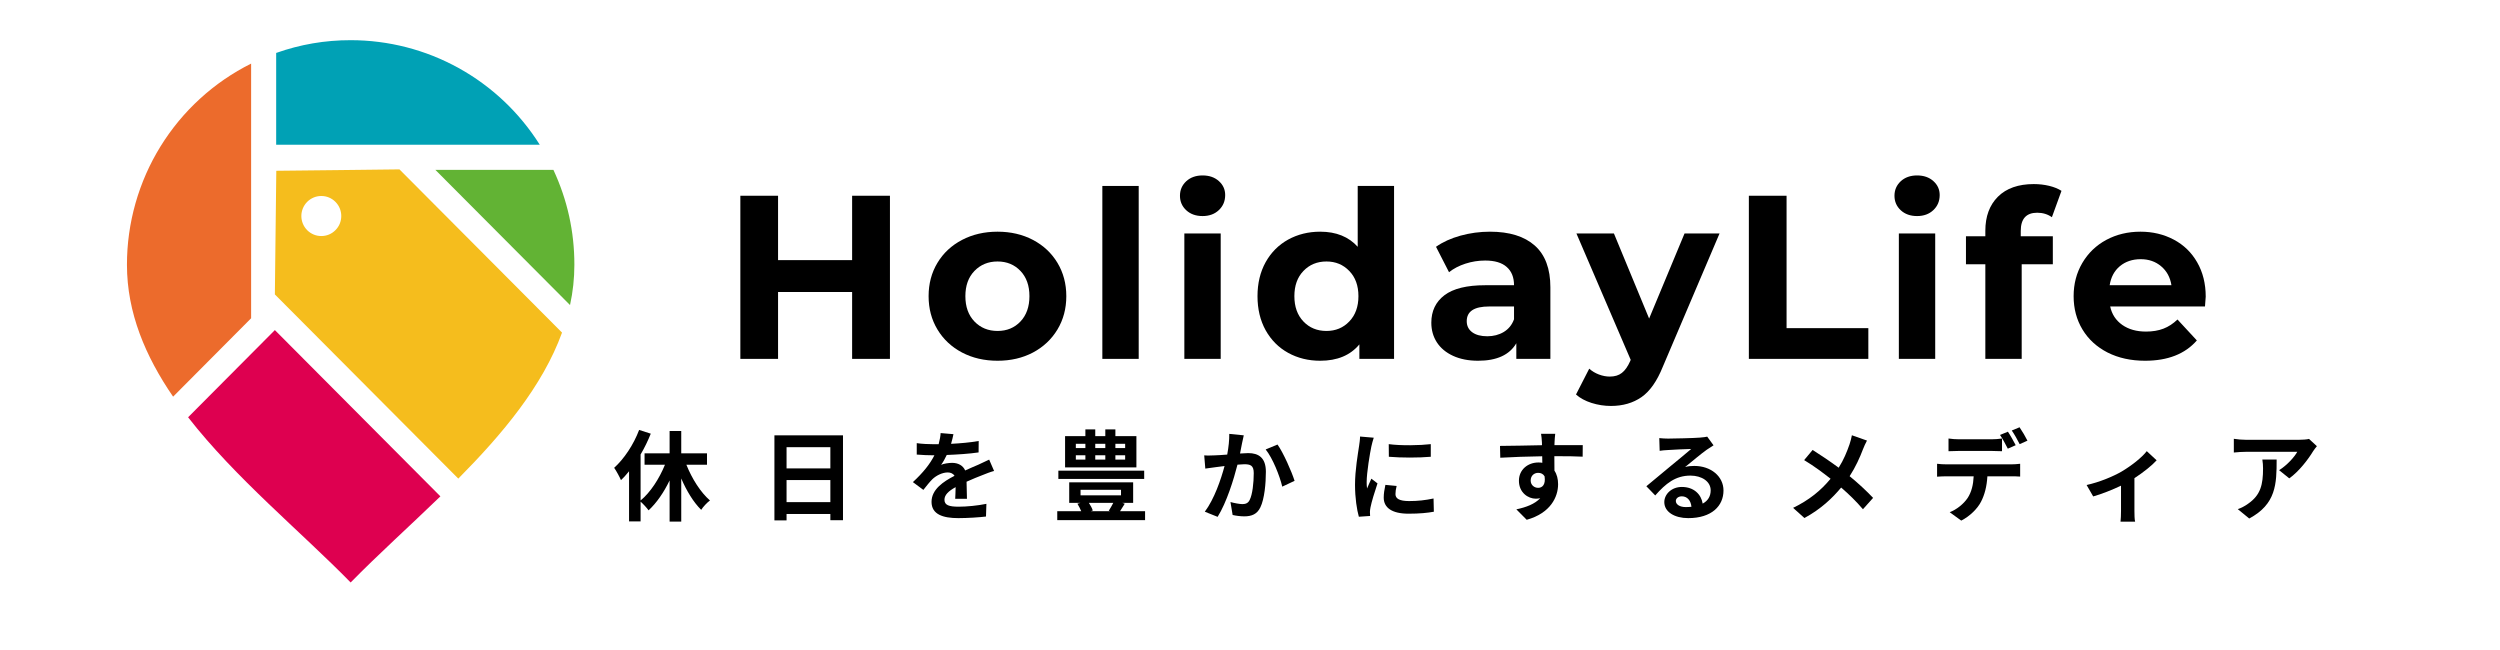 <svg xmlns="http://www.w3.org/2000/svg" xmlns:xlink="http://www.w3.org/1999/xlink" width="500" zoomAndPan="magnify" viewBox="0 0 375 97.5" height="130" preserveAspectRatio="xMidYMid meet" version="1.0"><defs><g/><clipPath id="7109928eeb"><path d="M 28 49 L 67 49 L 67 87.359 L 28 87.359 Z M 28 49 " clip-rule="nonzero"/></clipPath><clipPath id="e821a72585"><path d="M 19.023 9 L 38 9 L 38 60 L 19.023 60 Z M 19.023 9 " clip-rule="nonzero"/></clipPath><clipPath id="9681d79a68"><path d="M 65 25 L 86.176 25 L 86.176 46 L 65 46 Z M 65 25 " clip-rule="nonzero"/></clipPath><clipPath id="73fa9a521f"><path d="M 41 6.027 L 81 6.027 L 81 22 L 41 22 Z M 41 6.027 " clip-rule="nonzero"/></clipPath><clipPath id="af6ed76f05"><rect x="0" width="228" y="0" height="45"/></clipPath><clipPath id="dbf529a7e7"><rect x="0" width="266" y="0" height="19"/></clipPath></defs><g clip-path="url(#7109928eeb)"><path fill="#de0050" d="M 28.215 62.59 C 35.305 71.703 45.133 79.746 52.598 87.371 C 56.66 83.223 61.41 78.949 66.059 74.453 L 41.23 49.512 Z M 28.215 62.59 " fill-opacity="1" fill-rule="evenodd"/></g><g clip-path="url(#e821a72585)"><path fill="#ec6b2c" d="M 37.668 9.539 C 36.277 10.234 34.938 11.023 33.656 11.902 C 32.371 12.785 31.156 13.75 30.008 14.801 C 28.855 15.852 27.785 16.977 26.793 18.176 C 25.801 19.375 24.895 20.641 24.074 21.965 C 23.254 23.293 22.531 24.668 21.902 26.098 C 21.277 27.523 20.75 28.988 20.324 30.488 C 19.898 31.988 19.578 33.512 19.363 35.059 C 19.148 36.605 19.043 38.156 19.043 39.719 C 19.043 46.91 21.812 53.445 25.965 59.5 L 37.668 47.738 Z M 37.668 9.539 " fill-opacity="1" fill-rule="evenodd"/></g><g clip-path="url(#9681d79a68)"><path fill="#62b334" d="M 85.504 45.758 C 85.938 43.766 86.156 41.754 86.156 39.719 C 86.16 34.738 85.109 29.992 83.012 25.48 L 65.305 25.48 Z M 85.504 45.758 " fill-opacity="1" fill-rule="evenodd"/></g><g clip-path="url(#73fa9a521f)"><path fill="#00a1b5" d="M 52.598 6.027 C 48.766 6.023 45.039 6.66 41.426 7.941 L 41.426 21.707 L 80.961 21.707 C 80.207 20.508 79.383 19.367 78.484 18.273 C 77.59 17.18 76.629 16.152 75.602 15.18 C 74.574 14.211 73.492 13.309 72.352 12.477 C 71.211 11.641 70.023 10.883 68.789 10.203 C 67.555 9.52 66.281 8.918 64.973 8.395 C 63.66 7.875 62.324 7.438 60.957 7.086 C 59.59 6.734 58.211 6.469 56.812 6.293 C 55.41 6.113 54.008 6.027 52.598 6.027 Z M 52.598 6.027 " fill-opacity="1" fill-rule="evenodd"/></g><path fill="#f5bd1d" d="M 68.742 71.793 C 75.348 65.125 81.387 57.93 84.305 49.891 L 59.918 25.406 L 50.68 25.516 L 41.445 25.617 L 41.336 34.891 L 41.23 44.164 L 68.742 71.789 Z M 46.078 30.277 C 46.359 29.996 46.684 29.781 47.051 29.625 C 47.418 29.473 47.801 29.398 48.195 29.398 C 48.594 29.398 48.977 29.473 49.344 29.625 C 49.711 29.777 50.031 29.996 50.312 30.277 C 50.594 30.559 50.812 30.883 50.965 31.254 C 51.113 31.621 51.191 32.004 51.191 32.402 C 51.191 32.801 51.113 33.184 50.965 33.555 C 50.812 33.922 50.594 34.246 50.312 34.527 C 50.031 34.809 49.711 35.027 49.344 35.18 C 48.977 35.332 48.594 35.406 48.195 35.406 C 47.801 35.406 47.418 35.332 47.051 35.18 C 46.684 35.023 46.359 34.809 46.078 34.527 C 45.801 34.246 45.582 33.918 45.43 33.551 C 45.281 33.184 45.203 32.801 45.203 32.402 C 45.203 32.004 45.281 31.621 45.43 31.254 C 45.582 30.887 45.801 30.559 46.078 30.277 Z M 46.078 30.277 " fill-opacity="1" fill-rule="evenodd"/><g transform="matrix(1, 0, 0, 1, 107, 19)"><g clip-path="url(#af6ed76f05)"><g fill="#000000" fill-opacity="1"><g transform="translate(1.147, 34.831)"><g><path d="M 25.344 -24.469 L 25.344 0 L 19.672 0 L 19.672 -10.031 L 8.562 -10.031 L 8.562 0 L 2.906 0 L 2.906 -24.469 L 8.562 -24.469 L 8.562 -14.812 L 19.672 -14.812 L 19.672 -24.469 Z M 25.344 -24.469 "/></g></g></g><g fill="#000000" fill-opacity="1"><g transform="translate(31.165, 34.831)"><g><path d="M 11.469 0.281 C 9.488 0.281 7.711 -0.129 6.141 -0.953 C 4.566 -1.785 3.336 -2.938 2.453 -4.406 C 1.566 -5.875 1.125 -7.539 1.125 -9.406 C 1.125 -11.27 1.566 -12.938 2.453 -14.406 C 3.336 -15.875 4.566 -17.02 6.141 -17.844 C 7.711 -18.664 9.488 -19.078 11.469 -19.078 C 13.445 -19.078 15.219 -18.664 16.781 -17.844 C 18.344 -17.02 19.566 -15.875 20.453 -14.406 C 21.336 -12.938 21.781 -11.27 21.781 -9.406 C 21.781 -7.539 21.336 -5.875 20.453 -4.406 C 19.566 -2.938 18.344 -1.785 16.781 -0.953 C 15.219 -0.129 13.445 0.281 11.469 0.281 Z M 11.469 -4.188 C 12.863 -4.188 14.008 -4.66 14.906 -5.609 C 15.801 -6.555 16.25 -7.82 16.25 -9.406 C 16.25 -10.988 15.801 -12.25 14.906 -13.188 C 14.008 -14.133 12.863 -14.609 11.469 -14.609 C 10.07 -14.609 8.914 -14.133 8 -13.188 C 7.094 -12.25 6.641 -10.988 6.641 -9.406 C 6.641 -7.82 7.094 -6.555 8 -5.609 C 8.914 -4.66 10.07 -4.188 11.469 -4.188 Z M 11.469 -4.188 "/></g></g></g><g fill="#000000" fill-opacity="1"><g transform="translate(55.836, 34.831)"><g><path d="M 2.516 -25.938 L 7.969 -25.938 L 7.969 0 L 2.516 0 Z M 2.516 -25.938 "/></g></g></g><g fill="#000000" fill-opacity="1"><g transform="translate(68.136, 34.831)"><g><path d="M 2.516 -18.812 L 7.969 -18.812 L 7.969 0 L 2.516 0 Z M 5.25 -21.422 C 4.25 -21.422 3.43 -21.711 2.797 -22.297 C 2.172 -22.879 1.859 -23.602 1.859 -24.469 C 1.859 -25.332 2.172 -26.055 2.797 -26.641 C 3.43 -27.223 4.25 -27.516 5.25 -27.516 C 6.25 -27.516 7.062 -27.234 7.688 -26.672 C 8.32 -26.109 8.641 -25.41 8.641 -24.578 C 8.641 -23.66 8.32 -22.906 7.688 -22.312 C 7.062 -21.719 6.25 -21.422 5.25 -21.422 Z M 5.25 -21.422 "/></g></g></g><g fill="#000000" fill-opacity="1"><g transform="translate(80.437, 34.831)"><g><path d="M 21.672 -25.938 L 21.672 0 L 16.469 0 L 16.469 -2.172 C 15.113 -0.535 13.156 0.281 10.594 0.281 C 8.82 0.281 7.219 -0.113 5.781 -0.906 C 4.352 -1.695 3.227 -2.828 2.406 -4.297 C 1.594 -5.766 1.188 -7.469 1.188 -9.406 C 1.188 -11.332 1.594 -13.031 2.406 -14.5 C 3.227 -15.969 4.352 -17.098 5.781 -17.891 C 7.219 -18.68 8.82 -19.078 10.594 -19.078 C 12.988 -19.078 14.863 -18.32 16.219 -16.812 L 16.219 -25.938 Z M 11.531 -4.188 C 12.906 -4.188 14.047 -4.66 14.953 -5.609 C 15.867 -6.555 16.328 -7.82 16.328 -9.406 C 16.328 -10.988 15.867 -12.25 14.953 -13.188 C 14.047 -14.133 12.906 -14.609 11.531 -14.609 C 10.133 -14.609 8.984 -14.133 8.078 -13.188 C 7.172 -12.25 6.719 -10.988 6.719 -9.406 C 6.719 -7.82 7.172 -6.555 8.078 -5.609 C 8.984 -4.66 10.133 -4.188 11.531 -4.188 Z M 11.531 -4.188 "/></g></g></g><g fill="#000000" fill-opacity="1"><g transform="translate(106.401, 34.831)"><g><path d="M 10.094 -19.078 C 13.008 -19.078 15.25 -18.383 16.812 -17 C 18.375 -15.613 19.156 -13.523 19.156 -10.734 L 19.156 0 L 14.047 0 L 14.047 -2.344 C 13.023 -0.594 11.113 0.281 8.312 0.281 C 6.875 0.281 5.625 0.035 4.562 -0.453 C 3.5 -0.941 2.688 -1.617 2.125 -2.484 C 1.57 -3.348 1.297 -4.328 1.297 -5.422 C 1.297 -7.172 1.953 -8.547 3.266 -9.547 C 4.586 -10.547 6.625 -11.047 9.375 -11.047 L 13.703 -11.047 C 13.703 -12.234 13.336 -13.145 12.609 -13.781 C 11.891 -14.426 10.812 -14.75 9.375 -14.75 C 8.363 -14.75 7.375 -14.594 6.406 -14.281 C 5.445 -13.969 4.629 -13.539 3.953 -13 L 2 -16.812 C 3.02 -17.531 4.242 -18.086 5.672 -18.484 C 7.109 -18.879 8.582 -19.078 10.094 -19.078 Z M 9.688 -3.391 C 10.613 -3.391 11.438 -3.602 12.156 -4.031 C 12.883 -4.469 13.398 -5.102 13.703 -5.938 L 13.703 -7.859 L 9.969 -7.859 C 7.727 -7.859 6.609 -7.125 6.609 -5.656 C 6.609 -4.957 6.879 -4.406 7.422 -4 C 7.973 -3.594 8.727 -3.391 9.688 -3.391 Z M 9.688 -3.391 "/></g></g></g><g fill="#000000" fill-opacity="1"><g transform="translate(129.744, 34.831)"><g><path d="M 21.188 -18.812 L 12.688 1.156 C 11.82 3.32 10.754 4.848 9.484 5.734 C 8.211 6.617 6.68 7.062 4.891 7.062 C 3.91 7.062 2.941 6.91 1.984 6.609 C 1.035 6.305 0.258 5.883 -0.344 5.344 L 1.641 1.469 C 2.055 1.844 2.539 2.133 3.094 2.344 C 3.645 2.551 4.188 2.656 4.719 2.656 C 5.469 2.656 6.07 2.473 6.531 2.109 C 7 1.754 7.422 1.156 7.797 0.312 L 7.859 0.141 L -0.281 -18.812 L 5.344 -18.812 L 10.625 -6.047 L 15.938 -18.812 Z M 21.188 -18.812 "/></g></g></g><g fill="#000000" fill-opacity="1"><g transform="translate(152.423, 34.831)"><g><path d="M 2.906 -24.469 L 8.562 -24.469 L 8.562 -4.609 L 20.828 -4.609 L 20.828 0 L 2.906 0 Z M 2.906 -24.469 "/></g></g></g><g fill="#000000" fill-opacity="1"><g transform="translate(175.312, 34.831)"><g><path d="M 2.516 -18.812 L 7.969 -18.812 L 7.969 0 L 2.516 0 Z M 5.25 -21.422 C 4.25 -21.422 3.43 -21.711 2.797 -22.297 C 2.172 -22.879 1.859 -23.602 1.859 -24.469 C 1.859 -25.332 2.172 -26.055 2.797 -26.641 C 3.43 -27.223 4.25 -27.516 5.25 -27.516 C 6.25 -27.516 7.062 -27.234 7.688 -26.672 C 8.32 -26.109 8.641 -25.41 8.641 -24.578 C 8.641 -23.66 8.32 -22.906 7.688 -22.312 C 7.062 -21.719 6.25 -21.422 5.25 -21.422 Z M 5.25 -21.422 "/></g></g></g><g fill="#000000" fill-opacity="1"><g transform="translate(187.613, 34.831)"><g><path d="M 8.5 -18.391 L 13.312 -18.391 L 13.312 -14.188 L 8.641 -14.188 L 8.641 0 L 3.188 0 L 3.188 -14.188 L 0.281 -14.188 L 0.281 -18.391 L 3.188 -18.391 L 3.188 -19.219 C 3.188 -21.363 3.816 -23.066 5.078 -24.328 C 6.348 -25.586 8.141 -26.219 10.453 -26.219 C 11.266 -26.219 12.035 -26.129 12.766 -25.953 C 13.504 -25.773 14.117 -25.523 14.609 -25.203 L 13.172 -21.25 C 12.547 -21.695 11.812 -21.922 10.969 -21.922 C 9.32 -21.922 8.5 -21.008 8.5 -19.188 Z M 8.5 -18.391 "/></g></g></g><g fill="#000000" fill-opacity="1"><g transform="translate(202.919, 34.831)"><g><path d="M 20.938 -9.328 C 20.938 -9.266 20.898 -8.773 20.828 -7.859 L 6.609 -7.859 C 6.859 -6.691 7.461 -5.77 8.422 -5.094 C 9.379 -4.426 10.566 -4.094 11.984 -4.094 C 12.961 -4.094 13.832 -4.238 14.594 -4.531 C 15.352 -4.82 16.055 -5.281 16.703 -5.906 L 19.609 -2.766 C 17.836 -0.734 15.25 0.281 11.844 0.281 C 9.727 0.281 7.852 -0.129 6.219 -0.953 C 4.594 -1.785 3.336 -2.938 2.453 -4.406 C 1.566 -5.875 1.125 -7.539 1.125 -9.406 C 1.125 -11.238 1.555 -12.895 2.422 -14.375 C 3.297 -15.863 4.492 -17.02 6.016 -17.844 C 7.547 -18.664 9.258 -19.078 11.156 -19.078 C 12.988 -19.078 14.648 -18.68 16.141 -17.891 C 17.641 -17.098 18.812 -15.961 19.656 -14.484 C 20.508 -13.004 20.938 -11.285 20.938 -9.328 Z M 11.188 -14.953 C 9.945 -14.953 8.906 -14.602 8.062 -13.906 C 7.227 -13.207 6.719 -12.254 6.531 -11.047 L 15.797 -11.047 C 15.609 -12.234 15.094 -13.18 14.25 -13.891 C 13.414 -14.598 12.395 -14.953 11.188 -14.953 Z M 11.188 -14.953 "/></g></g></g></g></g><g transform="matrix(1, 0, 0, 1, 91, 63)"><g clip-path="url(#dbf529a7e7)"><g fill="#000000" fill-opacity="1"><g transform="translate(0.917, 13.949)"><g><path d="M 14.133 -7.238 L 14.133 -8.953 L 10.27 -8.953 L 10.27 -12.297 L 8.523 -12.297 L 8.523 -8.953 L 4.766 -8.953 L 4.766 -7.238 L 7.828 -7.238 C 6.969 -5.137 5.637 -3.078 4.172 -1.879 L 4.172 -8.777 C 4.766 -9.781 5.285 -10.863 5.699 -11.898 L 3.953 -12.461 C 3.121 -10.254 1.703 -8.125 0.207 -6.777 C 0.52 -6.348 1.051 -5.355 1.227 -4.93 C 1.645 -5.312 2.043 -5.773 2.441 -6.262 L 2.441 1.258 L 4.172 1.258 L 4.172 -1.703 C 4.574 -1.348 5.09 -0.785 5.371 -0.398 C 6.57 -1.508 7.664 -3.094 8.523 -4.883 L 8.523 1.289 L 10.27 1.289 L 10.27 -5.18 C 11.07 -3.316 12.105 -1.613 13.262 -0.473 C 13.555 -0.934 14.148 -1.57 14.578 -1.879 C 13.172 -3.094 11.883 -5.137 11.039 -7.238 Z M 14.133 -7.238 "/></g></g></g><g fill="#000000" fill-opacity="1"><g transform="translate(22.87, 13.949)"><g><path d="M 4.113 -1.629 L 4.113 -4.941 L 10.684 -4.941 L 10.684 -1.629 Z M 10.684 -9.871 L 10.684 -6.688 L 4.113 -6.688 L 4.113 -9.871 Z M 2.293 -11.648 L 2.293 1.109 L 4.113 1.109 L 4.113 0.148 L 10.684 0.148 L 10.684 1.082 L 12.578 1.082 L 12.578 -11.648 Z M 2.293 -11.648 "/></g></g></g><g fill="#000000" fill-opacity="1"><g transform="translate(44.824, 13.949)"><g><path d="M 9.219 -2.133 C 9.203 -2.797 9.176 -3.879 9.16 -4.691 C 10.062 -5.105 10.891 -5.43 11.543 -5.684 C 12.047 -5.891 12.816 -6.188 13.289 -6.305 L 12.551 -8.008 C 12.016 -7.754 11.5 -7.504 10.938 -7.25 C 10.328 -6.984 9.707 -6.734 8.953 -6.379 C 8.629 -7.133 7.887 -7.52 7 -7.52 C 6.512 -7.52 5.727 -7.414 5.344 -7.223 C 5.652 -7.652 5.949 -8.184 6.188 -8.703 C 7.754 -8.762 9.559 -8.879 10.965 -9.086 L 10.98 -10.805 C 9.691 -10.566 8.215 -10.449 6.836 -10.375 C 7.016 -10.965 7.117 -11.469 7.191 -11.824 L 5.27 -11.988 C 5.254 -11.574 5.148 -10.98 4.973 -10.316 L 4.262 -10.316 C 3.523 -10.316 2.426 -10.359 1.688 -10.477 L 1.688 -8.762 C 2.484 -8.688 3.566 -8.656 4.16 -8.656 L 4.336 -8.656 C 3.684 -7.355 2.648 -6.055 1.109 -4.633 L 2.68 -3.465 C 3.184 -4.098 3.598 -4.633 4.039 -5.074 C 4.602 -5.609 5.504 -6.082 6.332 -6.082 C 6.734 -6.082 7.117 -5.949 7.355 -5.578 C 5.684 -4.723 3.906 -3.535 3.906 -1.672 C 3.906 0.223 5.637 0.77 7.934 0.77 C 9.309 0.77 11.098 0.652 12.074 0.531 L 12.137 -1.375 C 10.848 -1.109 9.219 -0.945 7.977 -0.945 C 6.543 -0.945 5.844 -1.168 5.844 -1.984 C 5.844 -2.707 6.438 -3.285 7.52 -3.879 C 7.504 -3.242 7.488 -2.559 7.457 -2.133 Z M 9.219 -2.133 "/></g></g></g><g fill="#000000" fill-opacity="1"><g transform="translate(66.777, 13.949)"><g><path d="M 10.996 -9.738 L 9.531 -9.738 L 9.531 -10.375 L 10.996 -10.375 Z M 10.996 -8.008 L 9.531 -8.008 L 9.531 -8.656 L 10.996 -8.656 Z M 3.598 -8.656 L 5.031 -8.656 L 5.031 -8.008 L 3.598 -8.008 Z M 3.598 -10.375 L 5.031 -10.375 L 5.031 -9.738 L 3.598 -9.738 Z M 8.02 -8.656 L 8.02 -8.008 L 6.512 -8.008 L 6.512 -8.656 Z M 8.02 -10.375 L 8.02 -9.738 L 6.512 -9.738 L 6.512 -10.375 Z M 12.684 -11.527 L 9.531 -11.527 L 9.531 -12.535 L 8.02 -12.535 L 8.02 -11.527 L 6.512 -11.527 L 6.512 -12.535 L 5.031 -12.535 L 5.031 -11.527 L 1.984 -11.527 L 1.984 -6.836 L 12.684 -6.836 Z M 13.852 -6.348 L 0.977 -6.348 L 0.977 -5.105 L 13.852 -5.105 Z M 9.219 -1.523 C 9.012 -1.109 8.746 -0.664 8.539 -0.34 L 8.746 -0.266 L 5.832 -0.266 L 6.141 -0.371 C 6.039 -0.711 5.801 -1.141 5.551 -1.523 Z M 4.305 -3.477 L 10.375 -3.477 L 10.375 -2.648 L 4.305 -2.648 Z M 10.227 -0.266 C 10.449 -0.605 10.699 -0.992 10.938 -1.391 L 10.551 -1.523 L 12.195 -1.523 L 12.195 -4.602 L 2.605 -4.602 L 2.605 -1.523 L 4.305 -1.523 L 3.832 -1.391 C 4.039 -1.051 4.262 -0.637 4.41 -0.266 L 0.812 -0.266 L 0.812 1.066 L 13.984 1.066 L 13.984 -0.266 Z M 10.227 -0.266 "/></g></g></g><g fill="#000000" fill-opacity="1"><g transform="translate(88.73, 13.949)"><g><path d="M 4.66 -11.867 C 4.676 -10.953 4.559 -9.887 4.352 -8.762 C 3.609 -8.703 2.914 -8.656 2.457 -8.645 C 1.926 -8.629 1.434 -8.598 0.902 -8.645 L 1.066 -6.66 C 1.523 -6.734 2.277 -6.836 2.695 -6.883 C 2.973 -6.926 3.434 -6.984 3.953 -7.043 C 3.418 -5.047 2.426 -2.117 0.992 -0.191 L 2.914 0.578 C 4.262 -1.582 5.328 -5.031 5.891 -7.25 C 6.305 -7.281 6.66 -7.312 6.895 -7.312 C 7.828 -7.312 8.332 -7.148 8.332 -5.98 C 8.332 -4.527 8.141 -2.781 7.727 -1.969 C 7.504 -1.48 7.117 -1.332 6.629 -1.332 C 6.246 -1.332 5.402 -1.48 4.84 -1.645 L 5.164 0.297 C 5.652 0.414 6.348 0.504 6.91 0.504 C 8.02 0.504 8.836 0.176 9.324 -0.844 C 9.945 -2.117 10.152 -4.453 10.152 -6.188 C 10.152 -8.289 9.059 -8.984 7.504 -8.984 C 7.207 -8.984 6.762 -8.953 6.273 -8.922 C 6.379 -9.457 6.496 -9.988 6.57 -10.434 C 6.645 -10.805 6.75 -11.262 6.836 -11.648 Z M 10.121 -9.531 C 11.172 -8.227 12.223 -5.578 12.609 -3.953 L 14.457 -4.824 C 14.016 -6.215 12.785 -9.012 11.898 -10.27 Z M 10.121 -9.531 "/></g></g></g><g fill="#000000" fill-opacity="1"><g transform="translate(110.683, 13.949)"><g><path d="M 6.629 -10.328 L 6.645 -8.434 C 8.48 -8.273 11.129 -8.273 12.934 -8.434 L 12.934 -10.328 C 11.352 -10.137 8.434 -10.078 6.629 -10.328 Z M 6.125 -4.219 C 5.98 -3.535 5.875 -2.914 5.875 -2.309 C 5.875 -0.812 7.074 0.105 9.605 0.105 C 11.262 0.105 12.445 -0.016 13.395 -0.191 L 13.348 -2.176 C 12.074 -1.91 10.996 -1.789 9.68 -1.789 C 8.199 -1.789 7.637 -2.176 7.637 -2.828 C 7.637 -3.227 7.695 -3.582 7.812 -4.055 Z M 2.324 -11.469 C 2.324 -11.012 2.234 -10.449 2.176 -10.035 C 2.012 -8.91 1.57 -6.438 1.57 -4.234 C 1.57 -2.25 1.852 -0.457 2.145 0.562 L 3.832 0.445 C 3.816 0.238 3.816 0 3.805 -0.164 C 3.805 -0.312 3.848 -0.637 3.891 -0.844 C 4.039 -1.629 4.527 -3.211 4.941 -4.441 L 4.023 -5.148 C 3.816 -4.676 3.582 -4.188 3.375 -3.672 C 3.328 -3.98 3.316 -4.336 3.316 -4.617 C 3.316 -6.082 3.816 -9.012 4.023 -9.988 C 4.086 -10.254 4.262 -10.996 4.379 -11.293 Z M 2.324 -11.469 "/></g></g></g><g fill="#000000" fill-opacity="1"><g transform="translate(132.636, 13.949)"><g><path d="M 5.965 -4.867 C 5.965 -5.637 6.527 -6.023 7.09 -6.023 C 7.504 -6.023 7.844 -5.859 8.051 -5.504 C 8.242 -4.234 7.695 -3.773 7.09 -3.773 C 6.512 -3.773 5.965 -4.188 5.965 -4.867 Z M 13.777 -10.184 C 13.008 -10.195 11.012 -10.184 9.531 -10.184 C 9.531 -10.359 9.547 -10.508 9.547 -10.625 C 9.559 -10.863 9.605 -11.648 9.648 -11.883 L 7.52 -11.883 C 7.578 -11.648 7.621 -11.086 7.652 -10.609 C 7.664 -10.508 7.664 -10.344 7.664 -10.168 C 5.699 -10.137 3.035 -10.062 1.363 -10.062 L 1.406 -8.289 C 3.211 -8.391 5.477 -8.48 7.695 -8.508 L 7.711 -7.531 C 7.531 -7.562 7.34 -7.578 7.133 -7.578 C 5.535 -7.578 4.203 -6.496 4.203 -4.84 C 4.203 -3.047 5.594 -2.145 6.734 -2.145 C 6.969 -2.145 7.191 -2.176 7.398 -2.219 C 6.586 -1.348 5.297 -0.859 3.816 -0.547 L 5.371 1.02 C 8.953 0.016 10.078 -2.414 10.078 -4.32 C 10.078 -5.09 9.902 -5.801 9.531 -6.348 C 9.531 -6.984 9.531 -7.785 9.516 -8.523 C 11.5 -8.523 12.875 -8.496 13.762 -8.449 Z M 13.777 -10.184 "/></g></g></g><g fill="#000000" fill-opacity="1"><g transform="translate(154.59, 13.949)"><g><path d="M 7.266 -0.887 C 6.406 -0.887 5.785 -1.258 5.785 -1.805 C 5.785 -2.176 6.141 -2.5 6.688 -2.5 C 7.488 -2.5 8.035 -1.879 8.125 -0.934 C 7.859 -0.902 7.578 -0.887 7.266 -0.887 Z M 10.492 -11.453 C 10.316 -11.41 9.973 -11.352 9.367 -11.305 C 8.539 -11.234 5.402 -11.16 4.633 -11.16 C 4.219 -11.16 3.715 -11.188 3.301 -11.234 L 3.359 -9.324 C 3.699 -9.383 4.16 -9.426 4.559 -9.441 C 5.328 -9.5 7.34 -9.59 8.094 -9.605 C 7.371 -8.969 5.844 -7.738 5.031 -7.059 C 4.16 -6.348 2.398 -4.855 1.363 -4.012 L 2.695 -2.633 C 4.262 -4.41 5.727 -5.609 7.977 -5.609 C 9.68 -5.609 11.012 -4.723 11.012 -3.402 C 11.012 -2.516 10.609 -1.836 9.812 -1.406 C 9.59 -2.797 8.496 -3.906 6.688 -3.906 C 5.137 -3.906 4.055 -2.812 4.055 -1.629 C 4.055 -0.164 5.594 0.77 7.637 0.77 C 11.172 0.77 12.934 -1.066 12.934 -3.375 C 12.934 -5.504 11.039 -7.059 8.555 -7.059 C 8.082 -7.059 7.664 -7.031 7.176 -6.895 C 8.094 -7.637 9.633 -8.938 10.418 -9.484 C 10.742 -9.707 11.086 -9.93 11.441 -10.152 Z M 10.492 -11.453 "/></g></g></g><g fill="#000000" fill-opacity="1"><g transform="translate(176.543, 13.949)"><g><path d="M 10.242 -11.66 C 10.168 -11.277 10.02 -10.672 9.887 -10.301 C 9.484 -9.145 9.012 -7.977 8.258 -6.793 C 7.059 -7.68 5.535 -8.715 4.352 -9.457 L 3.078 -7.934 C 4.586 -7.031 5.992 -5.965 7.043 -5.137 C 5.594 -3.375 3.832 -1.938 1.422 -0.77 L 3.121 0.754 C 5.625 -0.605 7.324 -2.25 8.629 -3.816 C 9.812 -2.797 10.863 -1.777 11.898 -0.562 L 13.422 -2.266 C 12.43 -3.316 11.203 -4.453 9.902 -5.52 C 10.789 -6.883 11.453 -8.363 11.898 -9.547 C 12.031 -9.887 12.312 -10.535 12.504 -10.863 Z M 10.242 -11.66 "/></g></g></g><g fill="#000000" fill-opacity="1"><g transform="translate(198.496, 13.949)"><g><path d="M 14.621 -10.848 C 14.371 -11.367 13.824 -12.297 13.438 -12.859 L 12.27 -12.371 C 12.668 -11.809 13.141 -10.953 13.453 -10.328 Z M 12.859 -10.168 C 12.578 -10.715 12.062 -11.648 11.691 -12.195 L 10.508 -11.707 C 10.906 -11.129 11.367 -10.254 11.676 -9.648 Z M 9.203 -9.309 C 9.723 -9.309 10.301 -9.293 10.805 -9.266 L 10.805 -11.172 C 10.301 -11.098 9.707 -11.055 9.203 -11.055 L 4.367 -11.055 C 3.863 -11.055 3.254 -11.098 2.781 -11.172 L 2.781 -9.266 C 3.227 -9.293 3.863 -9.309 4.367 -9.309 Z M 2.484 -7.297 C 2.027 -7.297 1.508 -7.324 1.066 -7.383 L 1.066 -5.445 C 1.48 -5.477 2.059 -5.504 2.484 -5.504 L 6.555 -5.504 C 6.496 -4.262 6.246 -3.152 5.637 -2.234 C 5.047 -1.363 4.012 -0.52 2.961 -0.117 L 4.691 1.141 C 6.008 0.473 7.148 -0.68 7.664 -1.703 C 8.199 -2.738 8.523 -3.98 8.613 -5.504 L 12.18 -5.504 C 12.594 -5.504 13.156 -5.492 13.527 -5.461 L 13.527 -7.383 C 13.141 -7.324 12.492 -7.297 12.18 -7.297 Z M 2.484 -7.297 "/></g></g></g><g fill="#000000" fill-opacity="1"><g transform="translate(220.449, 13.949)"><g><path d="M 10.566 -9.277 C 9.828 -8.316 8.273 -7.09 6.762 -6.199 C 5.594 -5.52 3.449 -4.602 1.539 -4.203 L 2.531 -2.484 C 3.773 -2.828 5.402 -3.477 6.703 -4.098 L 6.703 -0.297 C 6.703 0.223 6.676 1.008 6.629 1.301 L 8.82 1.301 C 8.73 1.008 8.715 0.223 8.715 -0.297 L 8.715 -5.223 C 10.062 -6.098 11.352 -7.133 12.047 -7.902 Z M 10.566 -9.277 "/></g></g></g><g fill="#000000" fill-opacity="1"><g transform="translate(242.402, 13.949)"><g><path d="M 5.949 -8.02 C 6.023 -7.547 6.055 -7.148 6.055 -6.688 C 6.055 -4.262 5.699 -2.695 3.816 -1.391 C 3.27 -0.992 2.738 -0.738 2.266 -0.578 L 3.98 0.828 C 8.02 -1.332 8.094 -4.352 8.094 -8.02 Z M 12.949 -11.113 C 12.684 -11.023 11.867 -10.98 11.453 -10.98 L 3.477 -10.98 C 2.855 -10.98 2.234 -11.039 1.672 -11.129 L 1.672 -9.07 C 2.367 -9.133 2.855 -9.176 3.477 -9.176 L 11.188 -9.176 C 10.805 -8.449 9.648 -7.148 8.465 -6.422 L 9.988 -5.195 C 11.453 -6.23 12.859 -8.094 13.555 -9.25 C 13.688 -9.473 13.969 -9.828 14.133 -10.02 Z M 12.949 -11.113 "/></g></g></g></g></g></svg>